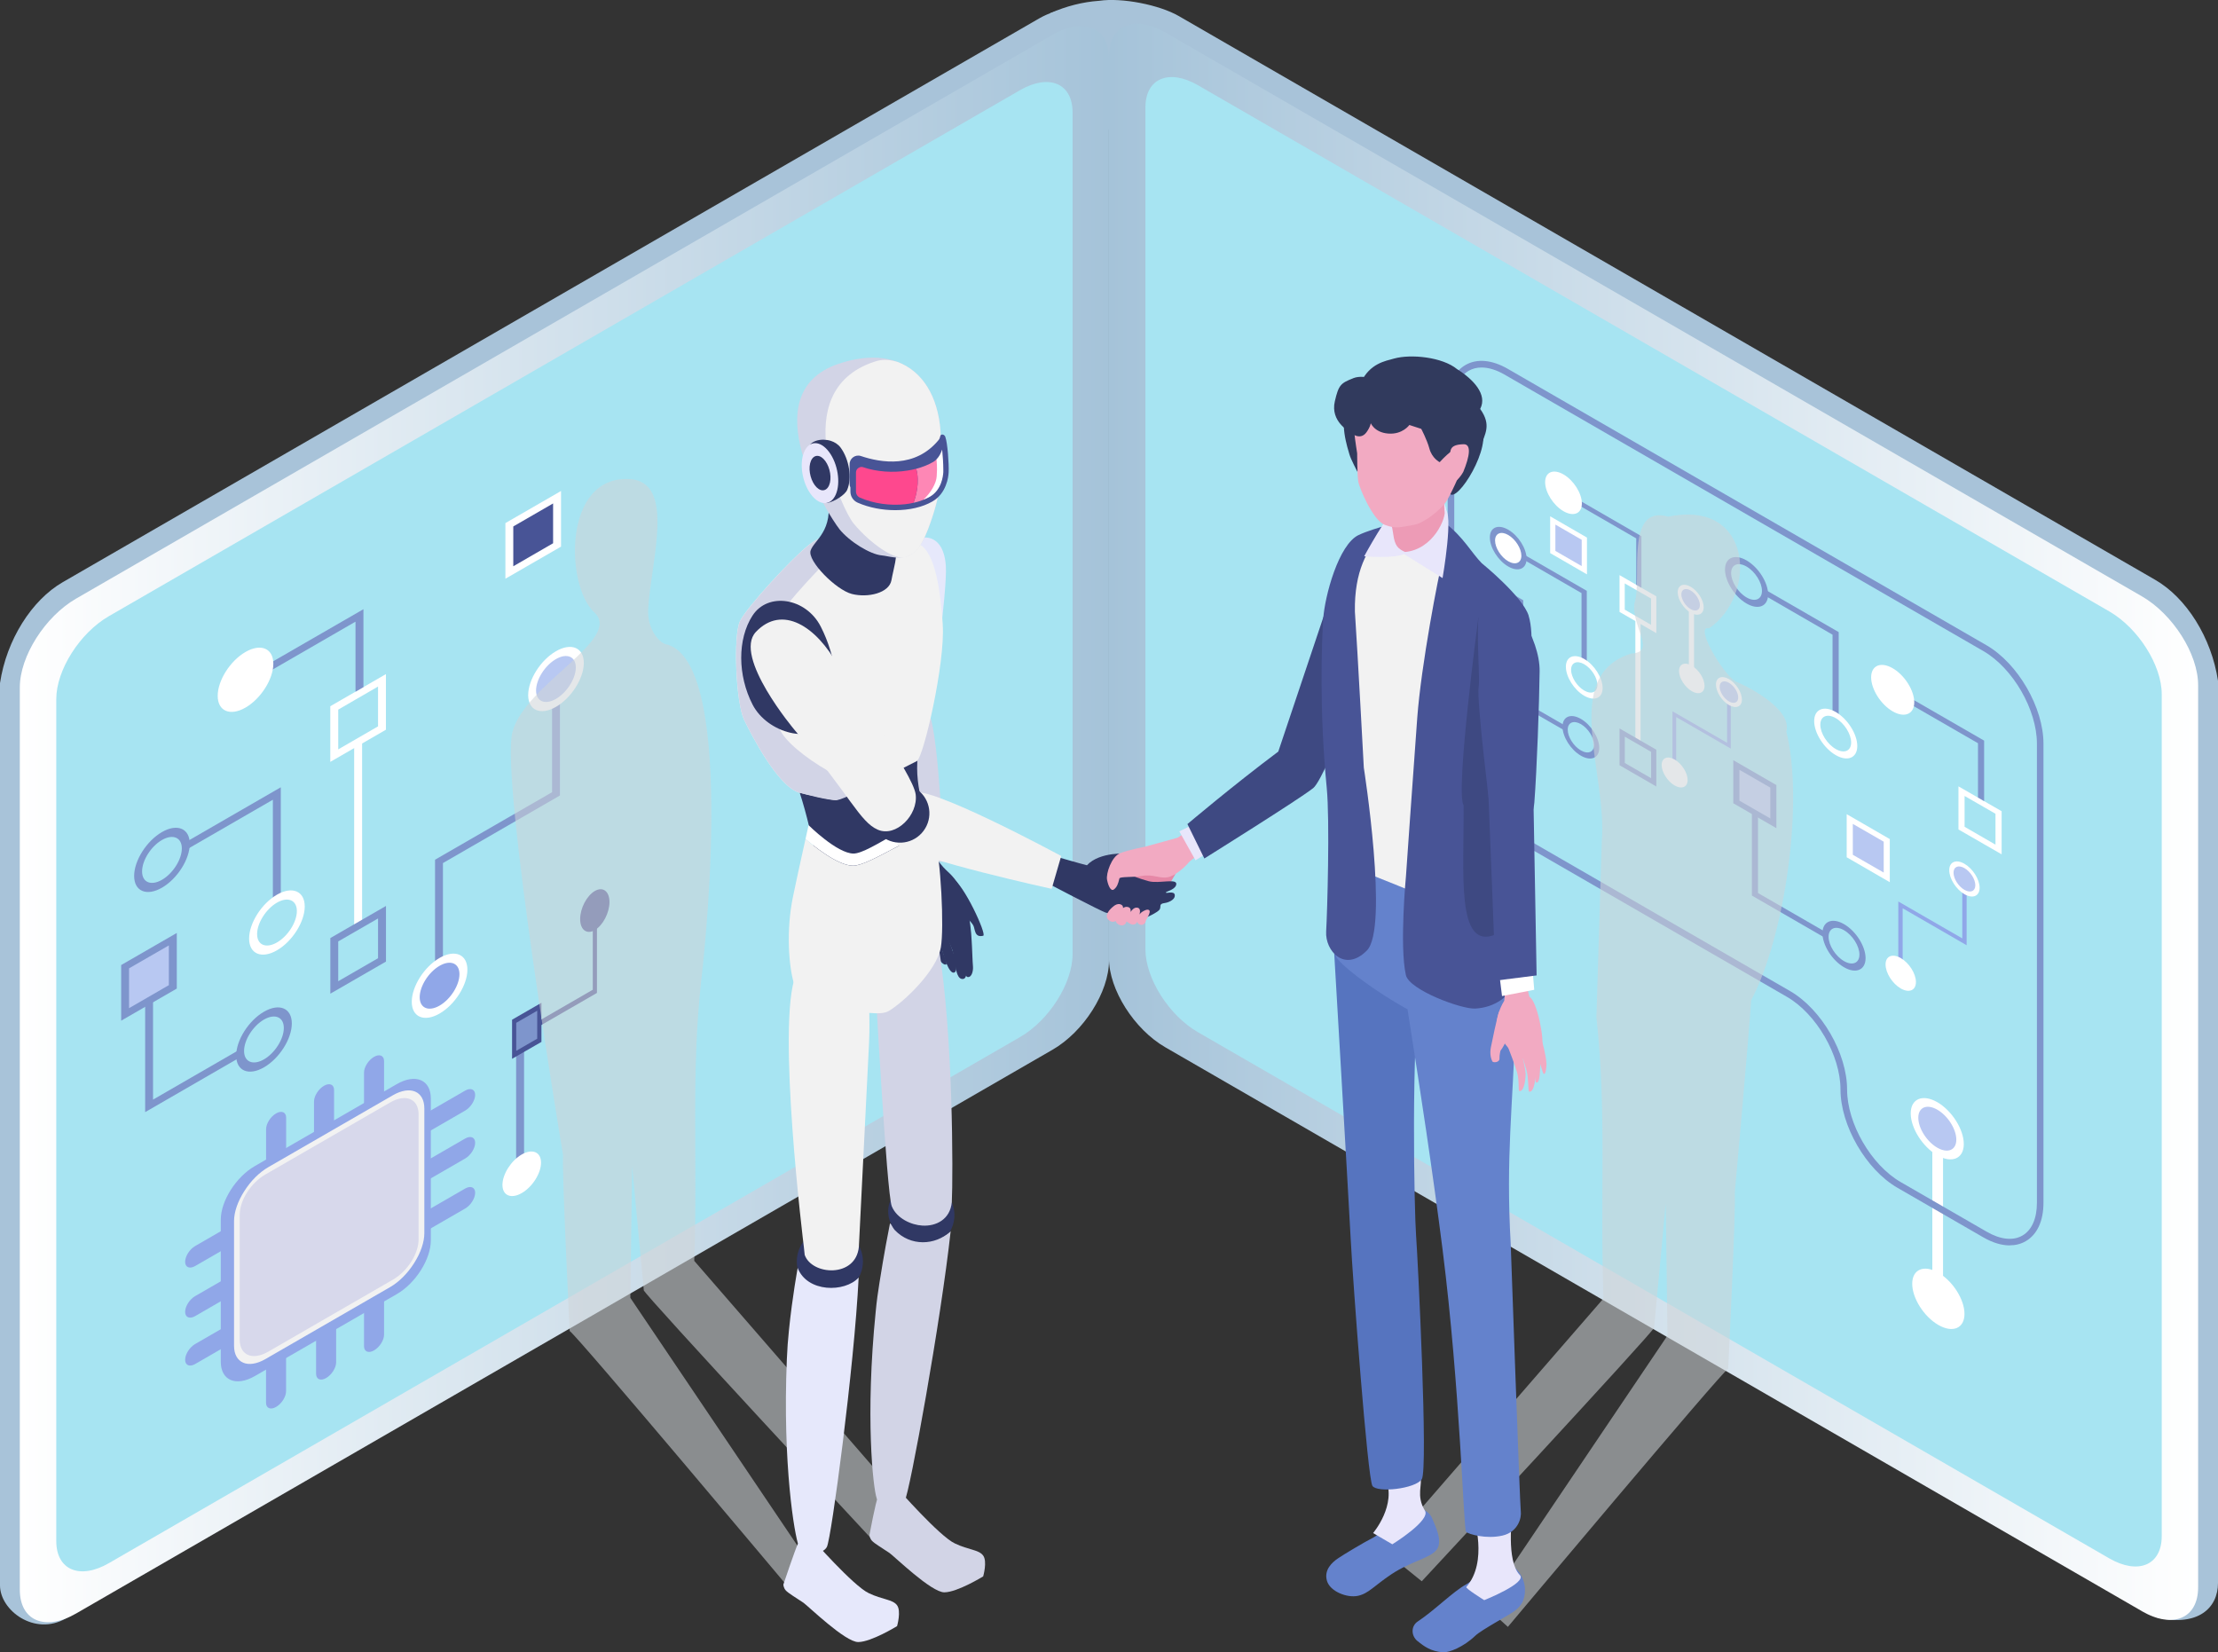 <?xml version="1.0" encoding="UTF-8"?>
<svg xmlns="http://www.w3.org/2000/svg" xmlns:xlink="http://www.w3.org/1999/xlink" viewBox="0 0 382.77 285.15">
  <rect x="0" y="0" width="382.77" height="285.15" fill="#333333" stroke="none"/>
  <defs>
    <style>
      .cls-1 {
        fill: #fe488e;
      }

      .cls-2 {
        fill: #485496;
      }

      .cls-3 {
        fill: url(#linear-gradient-2);
      }

      .cls-4 {
        fill: #d2d4e6;
      }

      .cls-5 {
        fill: #d7d8eb;
      }

      .cls-6 {
        fill: #fff;
      }

      .cls-7 {
        fill: #5674bf;
      }

      .cls-8 {
        fill: #6482cc;
      }

      .cls-9 {
        fill: #f2f2f2;
      }

      .cls-10 {
        fill: #303864;
      }

      .cls-11 {
        isolation: isolate;
      }

      .cls-12 {
        fill: #313a5d;
      }

      .cls-13 {
        fill: #7e95cc;
      }

      .cls-14 {
        fill: #ed9bb6;
      }

      .cls-15 {
        fill: #e8e6fb;
      }

      .cls-16 {
        fill: #d0d5d9;
        mix-blend-mode: multiply;
        opacity: .56;
      }

      .cls-17 {
        fill: #b8c8f2;
      }

      .cls-18 {
        fill: #a7e4f2;
      }

      .cls-19 {
        fill: #3e4982;
      }

      .cls-20 {
        fill: #e6e8fb;
      }

      .cls-21 {
        fill: #a8c3d9;
      }

      .cls-22 {
        fill: #e688a7;
      }

      .cls-23 {
        fill: url(#linear-gradient);
      }

      .cls-24 {
        fill: #f2aac2;
      }

      .cls-25 {
        fill: #fe87b5;
      }

      .cls-26 {
        fill: #90a7e8;
      }
    </style>
    <linearGradient id="linear-gradient" x1="191.38" y1="141.82" x2="379.34" y2="141.82" gradientUnits="userSpaceOnUse">
      <stop offset="0" stop-color="#a5c3d9"/>
      <stop offset="1" stop-color="#fff"/>
    </linearGradient>
    <linearGradient id="linear-gradient-2" x1="3.42" y1="142.22" x2="191.38" y2="142.22" gradientUnits="userSpaceOnUse">
      <stop offset="0" stop-color="#fff"/>
      <stop offset="1" stop-color="#a5c3d9"/>
    </linearGradient>
  </defs>
  <g class="cls-11">
    <g id="_レイヤー_2" data-name="レイヤー 2">
      <g id="Layer_1" data-name="Layer 1">
        <g>
          <g>
            <g>
              <g>
                <path class="cls-21" d="M371.93,100.06L203.41,2.76c-3.31-1.91-9.8-3.21-13.72-2.62-.01,0-.02,0-.03,0-2.84.2-5.65.92-8.44,2.14l10.2,20.33,2.27,139.93c0,5.37,4.35,12.23,9.72,15.33l168.96,101.32c6.97,1.52,10.4-1.69,10.4-6.03V117.49c-1.12-7.47-5.47-14.34-10.84-17.43Z"/>
                <path class="cls-23" d="M369.62,278.03l-168.52-97.3c-5.37-3.1-9.72-9.96-9.72-15.33V9.71c0-5.37,4.35-7.21,9.72-4.11l168.52,97.3c5.37,3.1,9.72,9.96,9.72,15.33v155.7c0,5.37-4.35,7.21-9.72,4.11Z"/>
                <path class="cls-18" d="M363.99,268.92l-157.25-90.79c-5.01-2.89-9.07-9.3-9.07-14.31V18.54c0-5.01,4.06-6.73,9.07-3.83l157.25,90.79c5.01,2.89,9.07,9.3,9.07,14.31v145.28c0,5.01-4.06,6.73-9.07,3.83Z"/>
              </g>
              <g>
                <g>
                  <g>
                    <polygon class="cls-17" points="267.97 95.26 273.41 98.4 273.41 92.96 267.97 89.81 267.97 95.26"/>
                    <path class="cls-6" d="M267.52,89.1l6.35,3.67v6.35l-6.35-3.67v-6.35ZM272.96,93.15l-4.54-2.62v4.54l4.54,2.62v-4.54Z"/>
                  </g>
                  <g>
                    <polygon class="cls-6" points="282.22 128.88 283.12 129.41 283.12 103.53 282.22 103.01 282.22 128.88"/>
                    <polygon class="cls-18" points="279.94 105.41 285.39 108.55 285.39 103.11 279.94 99.96 279.94 105.41"/>
                    <path class="cls-6" d="M279.49,99.25v6.35l6.35,3.66v-6.35l-2.57-1.48-.9-.52-2.88-1.66ZM280.39,100.68l1.97,1.13.9.52,1.67.96v4.54l-4.54-2.62v-4.54Z"/>
                    <polygon class="cls-18" points="279.94 131.86 285.39 135.01 285.39 129.56 279.94 126.42 279.94 131.86"/>
                    <path class="cls-13" d="M279.49,125.71l6.35,3.67v6.35l-6.35-3.67v-6.35ZM284.94,129.75l-4.54-2.62v4.54l4.54,2.62v-4.54Z"/>
                    <polygon class="cls-13" points="270.37 85.08 270.37 85.98 282.37 92.91 282.37 100.91 283.27 101.43 283.27 92.53 270.37 85.08"/>
                    <path class="cls-6" d="M269.81,82.33h0c-1.5-.87-2.72-.35-2.72,1.15h0c0,1.5,1.22,3.43,2.72,4.29h0c1.5.87,2.72.35,2.72-1.15h0c0-1.5-1.22-3.43-2.72-4.29Z"/>
                    <path class="cls-6" d="M272.99,86.88c0,1.75-1.42,2.35-3.17,1.34-1.75-1.01-3.17-3.26-3.17-5.01s1.42-2.35,3.17-1.34c1.75,1.01,3.17,3.26,3.17,5.01ZM272.08,86.36c0-1.25-1.02-2.86-2.27-3.58-1.25-.72-2.27-.29-2.27.96s1.02,2.86,2.27,3.58c1.25.72,2.27.29,2.27-.96Z"/>
                  </g>
                  <g>
                    <polygon class="cls-13" points="273.84 101.96 260.93 94.51 260.93 95.42 272.93 102.35 272.93 115.25 273.84 115.77 273.84 101.96"/>
                    <path class="cls-6" d="M260.27,91.87h0c-1.5-.87-2.72-.35-2.72,1.15h0c0,1.5,1.22,3.43,2.72,4.29h0c1.5.87,2.72.35,2.72-1.15h0c0-1.5-1.22-3.43-2.72-4.29Z"/>
                    <path class="cls-13" d="M263.45,96.42c0,1.75-1.42,2.35-3.17,1.34-1.75-1.01-3.17-3.26-3.17-5.01s1.42-2.35,3.17-1.34c1.75,1.01,3.17,3.26,3.17,5.01ZM262.55,95.9c0-1.25-1.02-2.86-2.27-3.58-1.25-.72-2.27-.29-2.27.96s1.02,2.86,2.27,3.58c1.25.72,2.27.29,2.27-.96Z"/>
                    <path class="cls-18" d="M273.4,114.18h0c-1.5-.87-2.72-.35-2.72,1.15h0c0,1.5,1.22,3.43,2.72,4.29h0c1.5.87,2.72.35,2.72-1.15h0c0-1.5-1.22-3.43-2.72-4.29Z"/>
                    <path class="cls-6" d="M276.57,118.73c0,1.75-1.42,2.35-3.17,1.34-1.75-1.01-3.17-3.26-3.17-5.01s1.42-2.35,3.17-1.34c1.75,1.01,3.17,3.26,3.17,5.01ZM275.67,118.21c0-1.25-1.02-2.86-2.27-3.58-1.25-.72-2.27-.29-2.27.96s1.02,2.86,2.27,3.58c1.25.72,2.27.29,2.27-.96Z"/>
                  </g>
                  <g>
                    <polygon class="cls-26" points="288.63 132.71 289.27 133.07 289.27 123.75 298.69 129.19 298.69 120.09 298.05 119.72 298.05 128.18 288.63 122.75 288.63 132.71"/>
                    <path class="cls-17" d="M300.29,120.55h0c0-1.06-.86-2.42-1.92-3.03h0c-1.06-.61-1.92-.25-1.92.81h0c0,1.06.86,2.42,1.92,3.03h0c1.06.61,1.92.25,1.92-.81Z"/>
                    <path class="cls-6" d="M296.13,118.14c0-1.23,1-1.66,2.24-.95,1.23.71,2.24,2.3,2.24,3.53s-1,1.66-2.24.95c-1.23-.71-2.24-2.3-2.24-3.53ZM296.77,118.51c0,.88.72,2.02,1.6,2.53.88.51,1.6.21,1.6-.68s-.72-2.02-1.6-2.53-1.6-.21-1.6.68Z"/>
                    <path class="cls-6" d="M290.92,134.42h0c0-1.06-.86-2.42-1.92-3.03h0c-1.06-.61-1.92-.25-1.92.81h0c0,1.06.86,2.42,1.92,3.03h0c1.06.61,1.92.25,1.92-.81Z"/>
                    <path class="cls-6" d="M286.76,132.02c0-1.23,1-1.66,2.24-.95,1.23.71,2.24,2.3,2.24,3.53s-1,1.66-2.24.95c-1.23-.71-2.24-2.3-2.24-3.53ZM287.4,132.38c0,.88.72,2.02,1.6,2.53.88.51,1.6.21,1.6-.68s-.72-2.02-1.6-2.53c-.88-.51-1.6-.21-1.6.68Z"/>
                  </g>
                  <g>
                    <polygon class="cls-13" points="259.26 119.86 272.17 127.31 272.17 126.41 260.16 119.48 260.16 106.57 259.26 106.05 259.26 119.86"/>
                    <path class="cls-18" d="M272.83,129.96h0c1.5.87,2.72.35,2.72-1.15h0c0-1.5-1.22-3.43-2.72-4.29h0c-1.5-.87-2.72-.35-2.72,1.15h0c0,1.5,1.22,3.43,2.72,4.29Z"/>
                    <path class="cls-13" d="M269.65,125.4c0-1.75,1.42-2.35,3.17-1.34,1.75,1.01,3.17,3.26,3.17,5.01s-1.42,2.35-3.17,1.34c-1.75-1.01-3.17-3.26-3.17-5.01ZM270.55,125.92c0,1.25,1.02,2.86,2.27,3.58s2.27.29,2.27-.96-1.02-2.86-2.27-3.58c-1.25-.72-2.27-.29-2.27.96Z"/>
                    <polygon class="cls-17" points="256.98 106.08 262.42 109.22 262.42 103.77 256.98 100.63 256.98 106.08"/>
                    <path class="cls-13" d="M256.53,99.92l6.35,3.67v6.35l-6.35-3.67v-6.35ZM261.97,103.97l-4.54-2.62v4.54l4.54,2.62v-4.54Z"/>
                  </g>
                  <g>
                    <polygon class="cls-6" points="291.45 118.4 292.35 118.92 292.35 103.95 291.45 103.43 291.45 118.4"/>
                    <path class="cls-6" d="M291.96,114.87h0c-1.22-.7-2.2-.29-2.2.93h0c0,1.22.99,2.77,2.2,3.48h0c1.22.7,2.2.29,2.2-.93h0c0-1.22-.99-2.77-2.2-3.48Z"/>
                    <g>
                      <path class="cls-17" d="M293.68,104.61h0c0-1.06-.86-2.42-1.92-3.03h0c-1.06-.61-1.92-.25-1.92.81h0c0,1.06.86,2.42,1.92,3.03h0c1.06.61,1.92.25,1.92-.81Z"/>
                      <path class="cls-6" d="M289.53,102.21c0-1.23,1-1.66,2.24-.95,1.23.71,2.24,2.3,2.24,3.53s-1,1.66-2.24.95c-1.23-.71-2.24-2.3-2.24-3.53ZM290.16,102.58c0,.88.72,2.02,1.6,2.53.88.51,1.6.21,1.6-.68s-.72-2.02-1.6-2.53c-.88-.51-1.6-.21-1.6.68Z"/>
                    </g>
                  </g>
                </g>
                <g>
                  <g>
                    <polygon class="cls-17" points="319.22 147.72 325.61 151.41 325.61 145.03 319.22 141.34 319.22 147.72"/>
                    <path class="cls-6" d="M318.69,140.5l7.44,4.3v7.44l-7.44-4.3v-7.44ZM325.08,145.25l-5.33-3.07v5.33l5.33,3.07v-5.32Z"/>
                  </g>
                  <g>
                    <polygon class="cls-18" points="338.51 142.91 344.89 146.59 344.89 140.21 338.51 136.52 338.51 142.91"/>
                    <path class="cls-6" d="M337.98,135.69v7.45l7.45,4.29v-7.44l-3.02-1.74-1.06-.61-3.37-1.94ZM339.04,137.36l2.31,1.33,1.06.61,1.96,1.13v5.33l-5.33-3.08v-5.32Z"/>
                    <polygon class="cls-13" points="327.28 119.08 327.28 120.14 341.35 128.26 341.35 137.63 342.41 138.24 342.41 127.81 327.28 119.08"/>
                    <path class="cls-6" d="M326.63,115.85h0c-1.76-1.02-3.19-.41-3.19,1.35h0c0,1.76,1.43,4.02,3.19,5.03h0c1.76,1.02,3.19.41,3.19-1.35h0c0-1.76-1.43-4.02-3.19-5.03Z"/>
                    <path class="cls-6" d="M330.35,121.19c0,2.05-1.67,2.76-3.72,1.57-2.05-1.18-3.72-3.82-3.72-5.87s1.67-2.76,3.72-1.57c2.05,1.18,3.72,3.82,3.72,5.87ZM329.29,120.58c0-1.47-1.19-3.35-2.66-4.2-1.47-.85-2.66-.34-2.66,1.13s1.19,3.35,2.66,4.2c1.47.85,2.66.34,2.66-1.13Z"/>
                  </g>
                  <g>
                    <polygon class="cls-13" points="317.31 109.08 304.42 101.64 304.42 102.69 316.25 109.53 316.25 124.66 317.31 125.27 317.31 109.08"/>
                    <path class="cls-13" d="M305.13,102.58c0,2.05-1.67,2.76-3.72,1.57-2.05-1.18-3.72-3.82-3.72-5.87s1.67-2.76,3.72-1.57c2.05,1.18,3.72,3.82,3.72,5.87ZM304.07,101.97c0-1.47-1.19-3.35-2.66-4.2-1.47-.85-2.66-.34-2.66,1.13s1.19,3.35,2.66,4.2c1.47.85,2.66.34,2.66-1.13Z"/>
                    <path class="cls-18" d="M316.8,123.4h0c-1.76-1.02-3.19-.41-3.19,1.35h0c0,1.76,1.43,4.02,3.19,5.04h0c1.76,1.02,3.19.41,3.19-1.35h0c0-1.76-1.43-4.02-3.19-5.04Z"/>
                    <path class="cls-6" d="M320.52,128.74c0,2.05-1.67,2.76-3.72,1.57-2.05-1.18-3.72-3.82-3.72-5.87s1.67-2.76,3.72-1.57c2.05,1.18,3.72,3.82,3.72,5.87ZM319.46,128.13c0-1.47-1.19-3.35-2.66-4.2-1.47-.85-2.66-.34-2.66,1.13s1.19,3.35,2.66,4.2c1.47.85,2.66.34,2.66-1.13Z"/>
                  </g>
                  <g>
                    <polygon class="cls-26" points="327.6 167.24 328.35 167.67 328.35 156.74 339.39 163.12 339.39 152.45 338.64 152.02 338.64 161.94 327.6 155.57 327.6 167.24"/>
                    <path class="cls-17" d="M341.26,152.99h0c0-1.24-1.01-2.83-2.25-3.55h0c-1.24-.72-2.25-.29-2.25.95h0c0,1.24,1.01,2.83,2.25,3.55h0c1.24.72,2.25.29,2.25-.95Z"/>
                    <path class="cls-6" d="M336.39,150.17c0-1.45,1.18-1.94,2.62-1.11,1.45.84,2.62,2.69,2.62,4.14s-1.18,1.94-2.62,1.11c-1.45-.84-2.62-2.69-2.62-4.14ZM337.13,150.6c0,1.04.84,2.36,1.88,2.96,1.04.6,1.88.24,1.88-.79s-.84-2.36-1.88-2.96c-1.04-.6-1.88-.24-1.88.79Z"/>
                    <path class="cls-6" d="M330.28,169.25h0c0-1.24-1.01-2.83-2.25-3.55h0c-1.24-.72-2.25-.29-2.25.95h0c0,1.24,1.01,2.83,2.25,3.55h0c1.24.72,2.25.29,2.25-.95Z"/>
                    <path class="cls-6" d="M325.4,166.44c0-1.45,1.18-1.94,2.62-1.11,1.45.84,2.62,2.69,2.62,4.14s-1.18,1.94-2.62,1.11c-1.45-.84-2.62-2.69-2.62-4.14ZM326.15,166.87c0,1.04.84,2.36,1.88,2.96,1.04.6,1.88.24,1.88-.79s-.84-2.36-1.88-2.96-1.88-.24-1.88.79Z"/>
                  </g>
                  <g>
                    <polygon class="cls-13" points="302.33 154.55 317.46 163.29 317.46 162.23 303.39 154.11 303.39 138.98 302.33 138.37 302.33 154.55"/>
                    <path class="cls-18" d="M318.23,166.39h0c1.76,1.02,3.19.41,3.19-1.35h0c0-1.76-1.43-4.02-3.19-5.04h0c-1.76-1.02-3.19-.41-3.19,1.35h0c0,1.76,1.43,4.02,3.19,5.03Z"/>
                    <path class="cls-13" d="M314.51,161.05c0-2.05,1.67-2.76,3.72-1.57,2.05,1.18,3.72,3.82,3.72,5.87s-1.67,2.76-3.72,1.57c-2.05-1.18-3.72-3.82-3.72-5.87ZM315.57,161.66c0,1.47,1.19,3.35,2.66,4.2,1.47.85,2.66.34,2.66-1.13s-1.19-3.35-2.66-4.2c-1.47-.85-2.66-.34-2.66,1.13Z"/>
                    <polygon class="cls-17" points="299.65 138.4 306.04 142.08 306.04 135.7 299.65 132.01 299.65 138.4"/>
                    <path class="cls-13" d="M299.12,131.18l7.44,4.3v7.44l-7.44-4.3v-7.44ZM305.51,135.92l-5.33-3.07v5.32l5.33,3.07v-5.33Z"/>
                  </g>
                  <g>
                    <polygon class="cls-6" points="333.47 226.84 335.32 227.91 335.32 197.27 333.47 196.21 333.47 226.84"/>
                    <path class="cls-6" d="M334.51,219.63h0c-2.49-1.44-4.51-.58-4.51,1.91h0c0,2.49,2.02,5.67,4.51,7.11h0c2.49,1.44,4.51.58,4.51-1.91h0c0-2.49-2.02-5.67-4.51-7.11Z"/>
                    <g>
                      <path class="cls-17" d="M338.25,197.06h0c0-2.17-1.76-4.95-3.93-6.2h0c-2.17-1.25-3.93-.51-3.93,1.66h0c0,2.17,1.76,4.95,3.93,6.2h0c2.17,1.25,3.93.51,3.93-1.66Z"/>
                      <path class="cls-6" d="M329.74,192.14c0-2.53,2.06-3.39,4.58-1.94,2.53,1.46,4.58,4.7,4.58,7.23s-2.06,3.39-4.58,1.94c-2.53-1.46-4.58-4.7-4.58-7.23ZM331.05,192.89c0,1.81,1.47,4.13,3.28,5.17,1.81,1.04,3.28.42,3.28-1.39s-1.47-4.13-3.28-5.17c-1.81-1.04-3.28-.42-3.28,1.39Z"/>
                    </g>
                  </g>
                </g>
                <path class="cls-13" d="M346.82,214.92c-1.41,0-2.96-.47-4.55-1.39l-14.83-8.56c-5.41-3.12-9.82-10.74-9.82-16.97,0-5.87-4.15-13.04-9.25-15.98l-48.72-28.13c-5.41-3.13-9.82-10.74-9.82-16.97v-57.3c0-3.14,1.09-5.49,3.07-6.63,1.98-1.15,4.58-.91,7.32.67l82.61,47.7c5.41,3.13,9.82,10.74,9.82,16.97v79.24c0,3.14-1.09,5.49-3.07,6.63-.83.48-1.76.71-2.77.71ZM255.67,63.42c-.81,0-1.55.19-2.2.56-1.61.93-2.5,2.93-2.5,5.65v57.3c0,5.87,4.15,13.04,9.25,15.98l48.72,28.13c5.41,3.13,9.82,10.74,9.82,16.97,0,5.87,4.15,13.04,9.25,15.98l14.83,8.56c2.37,1.37,4.56,1.61,6.18.67,1.61-.93,2.5-2.94,2.5-5.65v-79.24c0-5.87-4.15-13.04-9.25-15.98l-82.61-47.7c-1.42-.82-2.77-1.23-3.98-1.23Z"/>
              </g>
            </g>
            <g>
              <g>
                <path class="cls-21" d="M11.36,279.3l168-101c5.37-3.1,9.72-9.96,9.72-15.33l2.3-156.02c0-1.91-.84-3.33-2.17-4.23-2.4-1.63-6.4-1.55-9.86.45L10.84,100.46c-5.37,3.1-9.72,9.96-10.84,17.43v155.7c0,4.33,5.99,8.81,11.36,5.71Z"/>
                <path class="cls-3" d="M13.14,278.44l168.52-97.3c5.37-3.1,9.72-9.96,9.72-15.33V10.11c0-5.37-4.35-7.21-9.72-4.11L13.14,103.3c-5.37,3.1-9.72,9.96-9.72,15.33v155.7c0,5.37,4.35,7.21,9.72,4.11Z"/>
                <path class="cls-18" d="M18.78,269.76l157.25-90.79c5.01-2.89,9.07-9.3,9.07-14.31V19.39c0-5.01-4.06-6.72-9.07-3.83L18.78,106.34c-5.01,2.89-9.07,9.3-9.07,14.31v145.28c0,5.01,4.06,6.72,9.07,3.83Z"/>
              </g>
              <g>
                <polygon class="cls-2" points="87.9 98.79 96.13 94.04 96.13 85.81 87.9 90.56 87.9 98.79"/>
                <path class="cls-6" d="M87.22,90.27l9.6-5.54v9.6l-9.6,5.54v-9.6ZM95.45,86.88l-6.87,3.97v6.87l6.87-3.97v-6.87Z"/>
                <g>
                  <polygon class="cls-6" points="61.12 161.94 62.49 161.15 62.49 122.03 61.12 122.81 61.12 161.94"/>
                  <polygon class="cls-18" points="57.69 130.4 65.92 125.65 65.92 117.42 57.69 122.17 57.69 130.4"/>
                  <path class="cls-6" d="M57,121.88v9.6l9.6-5.55v-9.6l-3.89,2.25-1.37.79-4.35,2.51ZM58.37,122.46l2.98-1.73,1.37-.79,2.52-1.46v6.87l-6.87,3.97v-6.86Z"/>
                  <polygon class="cls-18" points="57.69 170.41 65.92 165.65 65.92 157.42 57.69 162.17 57.69 170.41"/>
                  <path class="cls-13" d="M57.01,161.88l9.6-5.54v9.6l-9.6,5.54v-9.6ZM65.24,158.5l-6.87,3.96v6.87l6.87-3.97v-6.87Z"/>
                  <polygon class="cls-13" points="43.21 116.39 43.21 117.76 61.35 107.28 61.35 119.37 62.72 118.58 62.72 105.13 43.21 116.39"/>
                  <path class="cls-6" d="M42.37,113.2h0c-2.27,1.31-4.12,4.22-4.12,6.49h0c0,2.27,1.84,3.05,4.12,1.74h0c2.27-1.31,4.12-4.22,4.12-6.49h0c0-2.27-1.84-3.05-4.12-1.74Z"/>
                  <path class="cls-6" d="M47.17,114.54c0,2.65-2.15,6.04-4.8,7.57-2.65,1.53-4.8.62-4.8-2.03s2.15-6.04,4.8-7.57c2.65-1.53,4.8-.62,4.8,2.03ZM45.8,115.33c0-1.89-1.54-2.54-3.43-1.45-1.89,1.09-3.43,3.52-3.43,5.42s1.54,2.54,3.43,1.45c1.89-1.09,3.43-3.52,3.43-5.42Z"/>
                </g>
                <g>
                  <polygon class="cls-13" points="48.46 135.86 28.94 147.13 28.94 148.49 47.09 138.01 47.09 157.52 48.46 156.73 48.46 135.86"/>
                  <path class="cls-18" d="M27.95,144.27h0c-2.27,1.31-4.12,4.22-4.12,6.49h0c0,2.27,1.84,3.05,4.12,1.74h0c2.27-1.31,4.12-4.22,4.12-6.49h0c0-2.27-1.84-3.05-4.12-1.74Z"/>
                  <path class="cls-13" d="M32.75,145.62c0,2.65-2.15,6.04-4.8,7.57-2.65,1.53-4.8.62-4.8-2.03s2.15-6.04,4.8-7.57c2.65-1.53,4.8-.62,4.8,2.03ZM31.38,146.41c0-1.89-1.54-2.54-3.43-1.45-1.89,1.09-3.43,3.52-3.43,5.42s1.54,2.54,3.43,1.45,3.43-3.52,3.43-5.42Z"/>
                  <path class="cls-18" d="M47.79,155.09h0c-2.27,1.31-4.12,4.22-4.12,6.49h0c0,2.27,1.84,3.05,4.12,1.74h0c2.27-1.31,4.12-4.22,4.12-6.49h0c0-2.27-1.84-3.05-4.12-1.74Z"/>
                  <path class="cls-6" d="M52.59,156.43c0,2.65-2.15,6.04-4.8,7.57-2.65,1.53-4.8.62-4.8-2.03s2.15-6.04,4.8-7.57c2.65-1.53,4.8-.62,4.8,2.03ZM51.23,157.22c0-1.89-1.54-2.54-3.43-1.45-1.89,1.09-3.43,3.52-3.43,5.42s1.54,2.54,3.43,1.45c1.89-1.09,3.43-3.52,3.43-5.42Z"/>
                </g>
                <g>
                  <polygon class="cls-13" points="75.08 169.72 76.44 168.93 76.44 148.94 96.63 137.28 96.63 117.77 95.27 118.56 95.27 136.71 75.08 148.36 75.08 169.72"/>
                  <path class="cls-17" d="M100.06,114.8h0c0-2.27-1.84-3.05-4.12-1.74h0c-2.27,1.31-4.12,4.22-4.12,6.49h0c0,2.27,1.84,3.05,4.12,1.74h0c2.27-1.31,4.12-4.22,4.12-6.49Z"/>
                  <path class="cls-6" d="M91.15,119.95c0-2.65,2.15-6.04,4.8-7.57,2.65-1.53,4.8-.62,4.8,2.03s-2.15,6.04-4.8,7.57c-2.65,1.53-4.8.62-4.8-2.03ZM92.51,119.16c0,1.89,1.54,2.54,3.43,1.45,1.89-1.09,3.43-3.52,3.43-5.42s-1.54-2.54-3.43-1.45c-1.89,1.09-3.43,3.52-3.43,5.42Z"/>
                  <path class="cls-26" d="M79.98,167.73h0c0-2.27-1.84-3.05-4.12-1.74h0c-2.27,1.31-4.12,4.22-4.12,6.49h0c0,2.27,1.84,3.05,4.12,1.74h0c2.27-1.31,4.12-4.22,4.12-6.49Z"/>
                  <path class="cls-6" d="M71.06,172.88c0-2.65,2.15-6.04,4.8-7.57,2.65-1.53,4.8-.62,4.8,2.03s-2.15,6.04-4.8,7.57c-2.65,1.53-4.8.62-4.8-2.03ZM72.43,172.09c0,1.89,1.54,2.54,3.43,1.45,1.89-1.09,3.43-3.52,3.43-5.42s-1.54-2.54-3.43-1.45c-1.89,1.09-3.43,3.52-3.43,5.42Z"/>
                </g>
                <g>
                  <polygon class="cls-13" points="25.05 191.92 44.56 180.65 44.56 179.28 26.41 189.76 26.41 170.25 25.05 171.04 25.05 191.92"/>
                  <path class="cls-18" d="M45.56,183.5h0c2.27-1.31,4.12-4.22,4.12-6.49h0c0-2.27-1.84-3.05-4.12-1.74h0c-2.27,1.31-4.12,4.22-4.12,6.49h0c0,2.27,1.84,3.05,4.12,1.74Z"/>
                  <path class="cls-13" d="M40.76,182.16c0-2.65,2.15-6.04,4.8-7.57s4.8-.62,4.8,2.03-2.15,6.04-4.8,7.57c-2.65,1.53-4.8.62-4.8-2.03ZM42.12,181.37c0,1.89,1.54,2.54,3.43,1.45,1.89-1.09,3.43-3.52,3.43-5.42s-1.54-2.54-3.43-1.45c-1.89,1.09-3.43,3.52-3.43,5.42Z"/>
                  <polygon class="cls-17" points="21.59 175.06 29.83 170.31 29.83 162.08 21.59 166.83 21.59 175.06"/>
                  <path class="cls-13" d="M20.91,166.54l9.6-5.54v9.6l-9.6,5.54v-9.6ZM29.14,163.15l-6.87,3.96v6.87l6.87-3.97v-6.87Z"/>
                </g>
                <g>
                  <polygon class="cls-13" points="89.07 201.18 90.44 200.39 90.44 177.75 89.07 178.54 89.07 201.18"/>
                  <path class="cls-6" d="M90.04,199.23h0c-1.84,1.06-3.33,3.41-3.33,5.25h0c0,1.84,1.49,2.47,3.33,1.41h0c1.84-1.06,3.33-3.41,3.33-5.25h0c0-1.84-1.49-2.47-3.33-1.41Z"/>
                  <polygon class="cls-2" points="103.02 171.35 103.02 157.62 102.3 158.03 102.3 170.8 92 176.75 92 177.71 103.02 171.35"/>
                  <path class="cls-2" d="M104.83,155.87h0c0-1.6-.97-2.34-2.17-1.64h0c-1.2.69-2.17,2.55-2.17,4.15h0c0,1.6.97,2.34,2.17,1.64h0c1.2-.69,2.17-2.55,2.17-4.15Z"/>
                  <path class="cls-2" d="M102.65,160.51c-1.4.81-2.53-.05-2.53-1.91s1.14-4.03,2.53-4.84c1.4-.81,2.53.05,2.53,1.91s-1.14,4.03-2.53,4.84ZM102.65,159.54c1-.58,1.81-2.13,1.81-3.46s-.81-1.95-1.81-1.37c-1,.58-1.81,2.13-1.81,3.46s.81,1.95,1.81,1.37Z"/>
                  <polygon class="cls-13" points="93.07 179.52 93.07 173.73 88.73 176.24 88.73 182.03 93.07 179.52"/>
                  <path class="cls-2" d="M88.37,182.72v-6.75l5.07-2.92v6.75l-5.07,2.92ZM89.09,176.51v4.83l3.62-2.09v-4.83l-3.62,2.09Z"/>
                </g>
              </g>
              <g>
                <g>
                  <g>
                    <path class="cls-26" d="M39.86,214.91l-6.18,3.57c-.95.55-1.73.22-1.73-.73h0c0-.95.77-2.17,1.73-2.72l6.18-3.57v3.45Z"/>
                    <path class="cls-26" d="M39.86,223.55l-6.18,3.57c-.95.55-1.73.22-1.73-.73h0c0-.95.77-2.17,1.73-2.72l6.18-3.57v3.45Z"/>
                    <path class="cls-26" d="M39.86,231.82l-6.18,3.57c-.95.55-1.73.22-1.73-.73h0c0-.95.77-2.17,1.73-2.72l6.18-3.57v3.45Z"/>
                  </g>
                  <g>
                    <path class="cls-26" d="M74.09,208.68l6.18-3.57c.95-.55,1.73-.22,1.73.73h0c0,.95-.77,2.17-1.73,2.72l-6.18,3.57v-3.45Z"/>
                    <path class="cls-26" d="M74.09,200.05l6.18-3.57c.95-.55,1.73-.22,1.73.73h0c0,.95-.77,2.17-1.73,2.72l-6.18,3.57v-3.45Z"/>
                    <path class="cls-26" d="M74.09,191.78l6.18-3.57c.95-.55,1.73-.22,1.73.73h0c0,.95-.77,2.17-1.73,2.72l-6.18,3.57v-3.45Z"/>
                  </g>
                  <g>
                    <path class="cls-26" d="M49.37,233.9v6.18c0,.95-.77,2.17-1.73,2.72h0c-.95.55-1.73.22-1.73-.73v-6.18l3.45-1.99Z"/>
                    <path class="cls-26" d="M58.01,228.91v6.18c0,.95-.77,2.17-1.73,2.72h0c-.95.55-1.73.22-1.73-.73v-6.18l3.45-1.99Z"/>
                    <path class="cls-26" d="M66.28,224.14v6.18c0,.95-.77,2.17-1.73,2.72h0c-.95.55-1.73.22-1.73-.73v-6.18l3.45-1.99Z"/>
                  </g>
                  <g>
                    <path class="cls-26" d="M62.82,191.28v-6.18c0-.95.77-2.17,1.73-2.72h0c.95-.55,1.73-.22,1.73.73v6.18l-3.45,1.99Z"/>
                    <path class="cls-26" d="M54.19,196.27v-6.18c0-.95.77-2.17,1.73-2.72h0c.95-.55,1.73-.22,1.73.73v6.18l-3.45,1.99Z"/>
                    <path class="cls-26" d="M45.92,201.04v-6.18c0-.95.77-2.17,1.73-2.72h0c.95-.55,1.73-.22,1.73.73v6.18l-3.45,1.99Z"/>
                  </g>
                </g>
                <path class="cls-26" d="M68.47,223.33l-24.49,14.14c-3.25,1.87-5.88.76-5.88-2.48v-24.49c0-3.25,2.63-7.4,5.88-9.27l24.49-14.14c3.25-1.87,5.88-.76,5.88,2.48v24.49c0,3.25-2.63,7.4-5.88,9.27Z"/>
                <path class="cls-5" d="M67.57,221.48l-21.52,12.42c-2.85,1.65-5.17.67-5.17-2.18v-21.52c0-2.85,2.31-6.5,5.17-8.15l21.52-12.42c2.85-1.65,5.17-.67,5.17,2.18v21.52c0,2.85-2.31,6.5-5.17,8.15Z"/>
                <path class="cls-9" d="M41.98,235.16c-.98-.41-1.59-1.42-1.59-2.91v-21.52c0-1.54.62-3.37,1.76-5.16,1.13-1.79,2.61-3.26,4.15-4.15l21.52-12.42c2.99-1.72,5.41-.7,5.41,2.29v21.52c0,1.54-.62,3.37-1.76,5.16-1.13,1.79-2.61,3.26-4.15,4.15l-21.52,12.42c-1.49.86-2.85,1.04-3.83.62ZM70.8,189.69c-.89-.38-2.12-.22-3.48.57l-21.52,12.42c-1.22.7-2.34,1.8-3.16,3.09-.82,1.29-1.27,2.67-1.27,3.89v21.52c0,2.71,2.21,3.64,4.92,2.08l21.52-12.43c1.22-.71,2.34-1.8,3.16-3.09.82-1.29,1.27-2.67,1.27-3.89v-21.52c0-1.36-.55-2.27-1.44-2.64Z"/>
              </g>
            </g>
          </g>
          <g>
            <path class="cls-22" d="M192.83,154.18c-.34-.08-.28-2.69.15-3.11.44-.43,1.11-.72,1.68-.86.97-.25,2.2-.44,2.3-.45,1.17-.1,2.17.6,2.97-1.99.14-.46,3.32,2.14,3.3,2.28-.05.36-2.74,4.83-3.01,4.92-1.44.52-7.13-.72-7.39-.78Z"/>
            <path class="cls-10" d="M179.87,151.94s10.33,5.43,11.01,5.57c2.29.49,5.1,1.2,6.48.99.27-.04,2.46-1.04,2.77-1.56.31-.51-.25-.96.9-1.11.43-.05,1.76-.47,1.71-1.34-.05-.87-1.62-.2-1.54-.49.04-.15,1.47-.44,1.75-1.21.51-1.39-2.9-.22-4.72-.72-1.25-.34-5.01-1.48-4.55-2.52.46-1.04.97-2.25.97-2.25,0,0-4.87-.38-7.07,2.02-.8-.18-5.7-1.6-5.7-1.6l-2.01,4.22Z"/>
            <path class="cls-24" d="M192.19,156.37c.33-.24.69-.44,1.14-.32.38.11.5.35.48.65.22-.15.46-.24.76-.19.5.07.61.43.54.86.05-.08.11-.15.16-.21.23-.28.49-.54.9-.53.62.01.63.59.49,1.18.05-.07.1-.14.15-.2.19-.24.87-.63,1.22-.63.93.02-.13,1.53-.31,1.93,0,.41-.51.84-1,.65-.3-.12-.44-.32-.47-.55-.08.42-.54.68-1.08.47-.42-.17-.74-.52-.79-.43-.08.54-.69.84-1.32.5-.31-.16-.46-.38-.52-.62-.28.2-.71.21-1.1-.07-1.07-.77.07-1.98.79-2.51Z"/>
            <path class="cls-24" d="M192.23,153.49c.52-.39.73-.94.95-1.89.08-.36,2.45-.17,3.81-.43,1.99-.37,3.05.48,4.55.22,1.03-.18,2.71-1.46,3.63-2.59.42-.5,3.93-2.86,3.93-2.86l-2.81-3.34-3.08,1.97-5.61,1.55s-2.84.54-4.31,1.12c-1.47.58-2.45,3.53-2.24,4.59.21,1.06.66,2.05,1.18,1.66Z"/>
          </g>
          <path class="cls-16" d="M111.08,222.64c.08.72,40.09,43.75,40.09,43.75l6.47-5.22-37.83-43.58c.62-17.9-.6-32.2,1.22-48.53,0,0,6.53-53.91-5.76-57.8-1.38-.07-3.62-2.63-3.41-6.19.49-8.28,4.83-21.96-3.23-22.4-11.53-.62-11.06,18.44-6.06,23.02,5,4.58-12.03,12.43-14.14,20.65-2.11,8.22,8.74,73,8.74,73-.22,2.54,1.14,30.35,1.14,30.35,1.27.77,38.02,44.56,38.02,44.56l3.94-3.58-31.49-46.7.31-22.76s1.97,21.09,2.01,21.42Z"/>
          <g>
            <g>
              <path class="cls-20" d="M152.93,125.42c.28.84.61,1.56.99,2.13,0-.13,0-1.43,1.06-2.72.43-.52,1.03-1.04,1.88-1.48.93-.49,2.18-.87,3.81-1.06,0,0,2.86-20.42,2.56-24.62-.23-3.38-1.66-4.78-3.38-4.91-1.98-.15-4.35,1.37-5.8,3.48-2.45,3.57-3.74,21.41-1.11,29.17Z"/>
              <g>
                <g>
                  <path class="cls-10" d="M164.27,151.49c2.03.97,6.07,9.82,5.41,9.99-1.58.4-1.38-1.23-1.73-1.81-.92-1.54-2.91-2.09-4.42-2.99-1.97-1.16-1.44-6.24.74-5.19Z"/>
                  <path class="cls-10" d="M164.65,160.22c.57.86,1.5,3.61,1.52,4.1.05,1.12.1,4.19.82,4.29.72.1.99-1.1.92-1.83-.09-1.03-.11-2.45-.17-3.43-.06-.94-.13-3.38-.53-5.07-.19-.79-.11-1.51-.54-2.09-.72-.97-2.55-.76-2.93.61.17.11.39,2.65.9,3.41Z"/>
                  <path class="cls-10" d="M157.81,145.36s3.06-.55,3.78-.28c.15.06-.06,2.94.21,3.32,1.55,2.17,1.99,1.89,3.4,3.89,1.41,2,2.39,5.07,1.44,5.52-.69.32-.39,2.13-1.13,2.35-2.28.68-5.73.24-6.47-.73-.74-.97-1.23-14.08-1.23-14.08Z"/>
                  <path class="cls-10" d="M164.36,157.69c.82,1.96,1.9,4.98,2.05,6.17s.91,4.85-.14,5.07c-1.05.22-1.28-1.6-1.4-2.25-.17-.89-.48-2.63-.48-2.63,0,0-.91-2.11-1.16-2.73-.62-1.52-2.6-3.13-1.44-4.55,1.35-.62,2.25.09,2.56.91Z"/>
                  <path class="cls-10" d="M161.45,157.68c1.14.93,3.14,6.94,3.14,6.94,0,0,.96,3.03.04,3.23-.93.2-1.86-3.25-1.86-3.25,0,0-.61-1.95-1.03-2.79-.45-.88-1.07-1.71-1.12-2.72-.05-1.15.3-1.61.84-1.41Z"/>
                  <path class="cls-10" d="M160.83,163.06c-.35-1.08-2.12-3.31-1.86-4.44.11-.47.72-1.67,1.16-1.93.17-.1,1.77,3.26,1.9,3.9.22,1.06.52,2.15.59,3.24.05.83,1.29,2.8.44,2.62-.86-.18-1.9-2.42-2.22-3.39Z"/>
                </g>
                <path class="cls-4" d="M160.39,123.34c1.67,3.75,2.47,25.36,2.47,25.36l-5.05.08c-.39.04-5.44-22.95-3.67-24.79s3.09-3.97,6.25-.65Z"/>
              </g>
            </g>
            <g>
              <g>
                <path class="cls-4" d="M151.53,258.29c-.38.67-1.48,6.57-1.48,6.57,0,0,0,.53.39.99.42.5,1.82,1.3,3.05,2.14.83.57,7.23,6.82,9.48,6.8,2.25-.01,6.7-2.75,6.7-2.75,0,0,.76-2.61-.02-3.62-.78-1.01-2.48-.93-4.85-2.06-2.65-1.21-9.97-9.56-9.97-9.56l-3.29,1.5Z"/>
                <path class="cls-4" d="M151.28,258.53c.35,1.04,1.72,1.51,2.93,1.42.83-.06,1.58-.37,1.92-.94.86-1.42,6.27-31.23,7.93-46.55-.04.04-.09.07-.13.11-2.55,2.33-7.59,1.39-10.33-1.47,0,0-.01.09-.06.27-.21,1.03-.98,4.98-1.76,9.95-.26,1.58-.49,3.25-.65,4.96-1.84,18.21-.45,30.5.15,32.24Z"/>
                <path class="cls-10" d="M153.29,209.41c.13,1.76,1.13,2.87,1.13,2.87,2.74,2.86,6.96,2.63,9.51.3.49-.86.79-1.86.78-2.93-.02-3.15-2.59-5.7-5.75-5.68-3.15.02-5.9,2.29-5.67,5.44Z"/>
                <path class="cls-4" d="M161.97,163.25c2.54,15.27,2.51,39.73,2.29,44.2-.28,3-2.74,4.2-5.09,4.05-1.89-.11-4.38-1.19-5.27-3.33-.89-2.13-2.88-39.04-2.88-39.04l10.94-5.88Z"/>
              </g>
              <g>
                <path class="cls-20" d="M137.71,266.4c-.38.67-2.52,7.04-2.52,7.04,0,0,0,.53.39.99.42.5,1.82,1.3,3.05,2.14.83.57,7.23,6.82,9.48,6.8,2.25-.01,6.7-2.75,6.7-2.75,0,0,.76-2.61-.02-3.62-.78-1.01-2.48-.93-4.85-2.06-2.65-1.21-9.97-9.56-9.97-9.56l-2.25,1.02Z"/>
                <path class="cls-10" d="M148.92,217.65c.02,3.15-2.52,5.72-5.67,5.74-3.15.02-5.72-2.52-5.74-5.67-.02-3.15,2.52-5.72,5.67-5.74,3.15-.02,5.72,2.52,5.74,5.67Z"/>
                <path class="cls-9" d="M149.91,168.23c-.14.78.29,7.36.07,11.64-.21,4.29-1.57,31.32-1.76,35.29-.52,5.42-8.12,4.93-9.35,1.4l-.15-1.41s-4.78-38.6-1.38-46.9c3.4-8.3,12.56-.03,12.56-.03Z"/>
                <path class="cls-20" d="M148.18,220.49c-.76,15.39-4.71,45.01-5.48,46.46-.31.6-1.05.95-1.86,1.05-1.21.16-2.6-.23-3.01-1.25-.69-1.7-2.8-13.89-2.04-32.18.07-1.71.19-3.4.36-4.99.59-5.84,1.51-10.77,1.51-10.77,1.64,4.26,8.14,4.27,10.52,1.66Z"/>
              </g>
            </g>
            <g>
              <g>
                <path class="cls-10" d="M159.99,142c.2.72.43,1.47.69,2.29,0,0-18.92,11.26-19.16,8.88-.35-3.22-1-6.87-1.85-10.39-.49-2.08-1.05-4.1-1.65-5.96-.07-.24-.15-.48-.23-.72-.77-2.27-1.6-4.26-2.45-5.75.89-1.11,1.76-2.12,2.59-3.05,1.85-2.07,3.56-3.72,5.17-4.99,7.17-5.69,17.01.79,17.02.8-2.53,7.96-2.35,10.99-.12,18.89Z"/>
                <path class="cls-9" d="M162.69,107.82c.45,6.6-3.29,22.73-4.44,23.51-.02.01-4.44,2.26-8.35,4.17-2.42,1.18-4.65,2.24-5.52,2.56-.43.16-5.91-1.12-6.37-1.25-.08-.02-.17-.05-.25-.07-3.65-1.29-8.05-9.84-9.35-12.53-1.42-2.98-1.91-14.56-.7-17.04,1.22-2.46,9.04-10.95,11.98-13.21,2.93-2.27,7.3-3.01,8.07-3.24,0,0,7.95,1.68,10.84,3.16,2.89,1.49,3.73,8.44,4.1,13.93Z"/>
                <path class="cls-4" d="M128.41,124.21c1.31,2.69,5.71,11.24,9.36,12.53.08.03.17.05.25.08.47.12,5.02,1.37,6.38,1.25,1.36-.12,5.52-2.56,5.52-2.56-3.85.52-17.35-8.16-15.38-11.29,1.75-2.8-1.91-14.57-.7-17.04,1.22-2.46,9.04-10.95,11.98-13.21,1.57-1.22,3.56-2,5.18-2.5-1.83-.45-3.23-.75-3.23-.75-.76.23-5.13.97-8.07,3.25-2.94,2.25-10.75,10.75-11.98,13.21-1.21,2.47-.73,14.06.7,17.04Z"/>
              </g>
              <g>
                <path class="cls-6" d="M161.19,143.79c-2.59-.59-11.03,5.6-13.97,5.6-2.72,0-7.11-3.66-8.21-4.61.31-1.44.53-2.38.53-2.38,0,0,4.9,4.88,7.75,4.9,2.85,0,11.3-6.92,13.09-5.34.29.26.57.91.8,1.83Z"/>
                <path class="cls-9" d="M162.37,163.47c-.69,4.06-6.44,9.51-9.03,11.02-2.59,1.52-13.99-1.96-15.64-3.38-.91-.76-1.92-6.04-1.46-12,.11-1.45.31-2.94.62-4.42.43-2.08.96-4.52,1.43-6.65.26-1.22.51-2.34.72-3.25,1.09.95,5.49,4.61,8.21,4.61,2.94,0,11.38-6.2,13.97-5.6,1.23,4.67,1.75,16.3,1.18,19.68Z"/>
              </g>
              <path class="cls-10" d="M129.87,106.22c-2.64,4.09-2.57,10.36,0,15.36,2.56,5,10.39,6.99,13.03,2.91,2.64-4.09,1.3-11.37-1.26-16.36-2.56-5-9.13-5.99-11.77-1.9Z"/>
              <g>
                <path class="cls-10" d="M154.51,94.26c.42,1.91-.27,3.64-.67,5.87-.4,2.23-4.09,3.07-6.83,2.37-2.74-.7-7.7-5.71-7.12-7.49.58-1.79,4.06-3.38,2.91-9.44-.82-4.3.09-5.35.09-5.35,0,0,6.36,2.86,10.72,8.11,1.1,1.33.34,3.36.9,5.94Z"/>
                <path class="cls-4" d="M144.84,91.29c1.78,2.22,5.36,4.37,7.29,4.55,1.26.12,2.96.78,4.62.07.89-.38,1.76-1.15,2.53-2.62,1.09-2.08,2.3-6.05,2.58-7.59.47-2.54.55-9.96.44-11.39-.46-5.93-3.09-10.21-7.4-11.85h0c-2.75-1.05-6.2-1.02-10.21.33-15.19,5.13-1.61,26.29.16,28.5Z"/>
                <path class="cls-9" d="M147.27,90.29c3.01,3.64,7.27,6.46,8.97,5.86s2.27-1.4,3.04-2.86c1.09-2.08,2.3-6.05,2.58-7.59.47-2.54.55-9.96.44-11.39-.46-5.93-3.09-10.21-7.4-11.85h0c-1.74-.5-2.79-.46-4.12,0-15.19,5.13-5.3,25.66-3.5,27.84Z"/>
                <g>
                  <path class="cls-10" d="M140.74,77.19c-.05.12-.1.24-.14.37-.67,2.02-.12,5.04,1.29,6.95.42.57.36,1.23.37,1.69,0,.34.06.57.39.59.09,0,.2,0,.32-.04.97-.21,2.83-1.29,3.23-2.21.87-2.01.36-5.29-1.15-7.32-.42-.56-1.02-.93-1.67-1.14-.4-.13-.83-.19-1.24-.2-.94-.02-1.82.27-2.28.79-.19.22,1.03.18.89.51Z"/>
                  <path class="cls-15" d="M138.78,77.97c-.87,2.01-.35,5.29,1.15,7.32,1.51,2.03,3.43,2.05,4.31.04.87-2.01.35-5.29-1.15-7.32-1.51-2.03-3.43-2.05-4.31-.04Z"/>
                  <path class="cls-10" d="M139.95,79.53c-.5,1.15-.2,3.03.66,4.2.86,1.17,1.97,1.18,2.47.02.5-1.15.2-3.03-.66-4.2s-1.97-1.18-2.47-.02Z"/>
                </g>
                <g>
                  <path class="cls-2" d="M163.15,75.41c-.16-.4-.42-.43-.58-.42-.41.04-.24.51-.57.92-4.06,4.95-9.97,3.95-13.42,2.79-.97-.33-1.97.4-1.96,1.42v3.39c0,.22.06.43.14.62v.7c0,.84.49,1.58,1.26,1.92,1.99.87,4.27,1.29,6.48,1.29,2.39,0,4.68-.5,6.41-1.5,1.22-.71,1.9-1.75,2.29-2.73.4-.97.49-1.87.51-2.28.08-1.44-.2-5.2-.57-6.12Z"/>
                  <path class="cls-25" d="M159.94,85.99c-.69.34-1.46.6-2.29.78.45-1.17,1.09-3.56.48-5.85,0,0,0-.03,0-.04,0,0,.02,0,.03,0,1.05-.27,2.02-.66,2.87-1.15.23-.13.42-.29.6-.47.81,1.19.32,5.72-1.68,6.74Z"/>
                  <path class="cls-1" d="M157.64,86.77c-.48.11-.97.2-1.48.25-2.55.27-5.37-.1-7.75-1.14-.42-.18-.69-.59-.69-1.06v-3.27c0-.31.13-.6.4-.78.17-.12.36-.19.56-.19.1,0,.21.02.31.06,2.35.79,5.09.97,7.59.57.53-.08,1.05-.19,1.55-.32,0,0,0,.03,0,.04.61,2.29-.03,4.68-.48,5.85Z"/>
                  <path class="cls-6" d="M162.79,80.93c0,.2,0,.39,0,.55-.04.71-.31,3.09-2.33,4.25-.16.09-.91.41-1.09.49,1.25-1.16,2.22-2.82,2.28-4.02.03-.62.12-1.36-.03-2.94.47-.47.77-1.08.97-1.68.11,1.08.2,2.41.2,3.36Z"/>
                </g>
              </g>
            </g>
            <g>
              <path class="cls-9" d="M154.77,145.73c3.88,2.66,26.72,7.66,26.72,7.66l1.65-5.67s-23.93-12.96-25.81-10.8c0,0,2.18,4.79-2.56,8.81Z"/>
              <path class="cls-10" d="M151.9,144.09c2.07,1.89,5.27,1.75,7.16-.32,1.89-2.07,1.75-5.27-.32-7.16-2.07-1.89-5.27-1.75-7.17.32-1.89,2.07-1.75,5.27.32,7.17Z"/>
              <path class="cls-9" d="M130.45,109.05c4.52-4.77,10.46-.97,14.16,5.82,2.1,3.86,12.95,18.64,13.41,22.21s-3.4,7.47-6.54,6.1c-3.14-1.37-4.75-5.91-14.34-17.19,0,0-10.71-12.7-6.69-16.94Z"/>
            </g>
          </g>
          <path class="cls-16" d="M308.27,126.27c1.18-4.15-7.75-8.31-8.75-8.66-2.34-1.44-7.18-9.81-4.58-9.18,8.35-5.68,7.64-22.28-7.03-19.27-7.57-2.16-4.47,10.76-5.82,14.84-.69,4.06,3.97,8.56-.61,8.79-12.29,3.89-4.06,20.62-5.05,32.42l-.93,30.34c1.81,16.34.59,30.63,1.22,48.53l-37.83,43.58,6.47,5.22s40-43.04,40.09-43.75c.04-.33,2.01-21.42,2.01-21.42l.31,22.76-31.49,46.7,3.94,3.58s36.75-43.79,38.02-44.56c0,0,1.36-27.82,1.14-30.35,0,0,2.51-27.91,2.82-33.21,5.82-10.98,9.16-34.15,6.08-46.35Z"/>
          <g>
            <g>
              <polygon class="cls-15" points="205.95 142.28 208.71 146.98 206.31 148.46 203.52 143.47 205.95 142.28"/>
              <path class="cls-19" d="M204.92,142.21l2.92,5.94s16.34-10.2,18.79-12.15c2.46-1.95,12.96-30.56,12.96-30.56,1.05-5.92-7.57-9.79-7.57-9.79l-11.42,34.05c-7.89,5.91-15.68,12.51-15.68,12.51Z"/>
            </g>
            <g>
              <g>
                <path class="cls-8" d="M236.68,265.51c1.03-.51,2.48-1.71,3.11-3.13.32-.72-.17-2.64,3.22-2.44,3.39.2,3.99,1.64,4.24,2.32.25.68,1.82,3.6.72,5.12-1.1,1.53-4.43,2.01-7.88,4.31-2.95,1.97-3.89,3.3-5.74,3.7-1.84.41-4.84-.74-5.36-2.61-.52-1.87.87-3.14,1.91-3.85,1.03-.71,4.75-2.91,5.78-3.42Z"/>
                <path class="cls-15" d="M239.08,255.11l6.04-.49c.43,1.58-.8,3.47.79,6.08,1.03,1.69-5.63,5.8-5.63,5.8l-3.32-1.94s4.16-4.88,2.13-9.45Z"/>
                <path class="cls-7" d="M233.09,213.72c-.39-7.56-3.02-52.29-3.02-52.29l15.13,6.76c-1.75,12.22-1.12,41.08-.82,45.04.3,3.96,2.11,40.4.98,42.05-1.13,1.65-7.67,2.37-8.51,1.15-.84-1.22-3.37-35.15-3.76-42.7Z"/>
              </g>
              <g>
                <path class="cls-8" d="M244.63,283.21c-1.15-.94-1.14-2.62.05-3.4,2.96-1.96,6.05-5.14,8.37-6.41,1.39-.76,4.94-4.46,6.82-3.8s3.25,2.65,3.3,4.64c.05,2-.79,2.99-1.73,3.72-.93.73-5.77,3.29-6.84,4.32-2,1.92-4.52,2.93-5.54,2.86-2.1-.14-3.28-1-4.43-1.94Z"/>
                <path class="cls-15" d="M254.31,261.87l6.66-.39s-1.07,7.89,1.31,10.32c1.33,1.36-6.14,4.34-6.14,4.34,0,0-3.28-2.04-3.09-2.27,3.81-4.4,1.26-12,1.26-12Z"/>
                <path class="cls-8" d="M260.56,158.42c.42.92,1.29,6.19.95,18.23-.41,14.46-1.66,22.85-.8,38,0,0,1.59,45.14,1.74,46.17.15,1.03-.4,3.54-3.18,4.18-2.77.64-5.85-.24-6.27-.65-.43-.43-.99-24.52-4.06-48.8-3.44-27.24-8.75-56.72-8.36-57.68,3.16-7.77,15.6-8.89,19.97.55Z"/>
              </g>
              <path class="cls-8" d="M230.69,152.02c-.93,2.9-.15,12.74-.15,12.74-.63,1.5,16.16,13.2,20.24,12.1,2.58-.7,10.24-4.13,10.45-4.79.67-2.1-1.52-15.63-2.01-17.59-1-3.95-12.92-6.94-17.64-7.59-2.23-.31-9.96,2.23-10.89,5.13Z"/>
            </g>
            <g>
              <path class="cls-9" d="M245.65,89.58c3.46,2.07,8.42,8.7,8.42,8.7l-6.58,57.06-15.28-6.14-2.85-46.17s4.68-8.89,8.05-10.4c3.37-1.5,4.79-5.12,8.25-3.05Z"/>
              <path class="cls-2" d="M243.06,89.68s-5.87,1.37-8.58,2.64c-3.48,1.62-5.86,10.58-6.12,14.43-.26,3.85-.72,15.79.6,29.2.55,5.61.1,21.42-.1,24.79-.2,3.37,3.21,7.14,7.03,3.29,3.82-3.85-.53-31.55-.53-31.55,0,0-1.08-20.21-1.54-26.94-.24-13.94,9.25-15.87,9.25-15.87Z"/>
              <path class="cls-2" d="M263.81,106.25c-1.04-3.33-8.1-9.06-8.1-9.06-1.74-1.76-3.1-4.41-6.19-6.84,0,0,.17,3.51-.55,6.19-.72,2.68-3.71,18.18-4.39,27.35-.68,9.16-1.94,27.23-1.94,27.23,0,0-1.15,12.14-.02,17.15.57,2.56,9.57,5.91,11.96,5.78,7.09-.37,8.62-7.97,8.62-7.97l-2.08-24.83c1.98-9.7,1.7-14.59,2.61-22.71.31-2.76,1.11-8.96.07-12.29Z"/>
              <path class="cls-19" d="M258.15,161.24c-6.96,2.97-5.46-10.73-5.57-22.28-1.47-2.16,2.55-32.39,2.55-32.39l5.77,1.38s4.21,50.33-2.75,53.3Z"/>
            </g>
            <g>
              <path class="cls-15" d="M240.9,87.82c-1.28.47-5.48,8.18-5.48,8.18,0,0,4.93.44,6.89-.38,0,0,8.25,1.73,7.32-7.34-.55-5.31-7.45-.93-8.73-.46Z"/>
              <g>
                <path class="cls-12" d="M232.89,70.4c-2.1,1.75-.22,7.25-.01,8.02.21.78,1.37,2.99,1.37,2.99,0,0,2.54-3.41,2.58-6.86.04-3.36-3.27-4.71-3.94-4.16Z"/>
                <path class="cls-12" d="M255.53,73.57c-1.14-1.69-4.35.55-5.7,1.68-2.1,1.75-1.1,9.3-.89,10.08.21.78,1.22-.18,1.22-.18,1.24,1.9,7.59-8.31,5.37-11.58Z"/>
                <path class="cls-14" d="M238.72,86.88c.67,1.73,1.42,3.02,1.7,5.19.28,2.18.85,2.61,2.04,3.18,1.08.51,2.12.17,4.5-1.1,1.6-.86,2.76-4.41,2.62-4.89-.8-2.72-.02-3.5.6-5.82,1.57-5.92-9.66.21-11.45,3.44Z"/>
                <path class="cls-24" d="M243.94,90.58c-2.03.35-3.02.76-5-.02-1.99-.78-4.37-6.31-4.55-7.53-.18-1.22-.18-4.81-.18-4.81,0,0-.38-2.4-.47-3.42-.68-8.5,6.85-13.27,14.21-10.79,9.36,3.15,6.65,10.43,4.47,16.53-.33.94-2.14,5.05-2.94,6.16-.79,1.1-3.52,3.54-5.55,3.89Z"/>
                <path class="cls-12" d="M255.45,70.55c1.27-2.45-1.14-5.05-4-6.85-2.54-2.09-7.98-2.64-10.88-1.82-1.45.41-4.19.82-5.71,4.13-1.52,3.31,1.62,6.85,1.62,6.85,0,0,.59,1.76,3.08,1.96,2.49.2,3.66-1.48,3.66-1.48l2.05.67s.99,1.87,1.4,3.38c.46,1.72,1.78,2.37,1.78,2.37,0,0,3.9-4.39,3.99-1.67.68.16,2.07,2.63,3.15-1.11.61-2.1,1.88-3.56-.15-6.41Z"/>
                <path class="cls-12" d="M233.52,65.27c2.14-.85,5.36.71,6.32,1.97l-3.27,4.39s.49,1.24-.73,2.94-2.94-.09-2.94-.09c0,0-3.36-1.73-2.54-5.23.66-2.86,1.03-3.13,3.18-3.98Z"/>
                <path class="cls-24" d="M252.57,76.66c1.41-.04,1.05,2.13-.05,4.78-.12.28-1.23,1.91-1.74,1.73-.74-.26-.58-2.69-.52-3.17.2-1.82-.73-3.25,2.31-3.34Z"/>
              </g>
              <path class="cls-15" d="M249.31,87.85c.37,1.52-1.96,6.97-6.86,7.41l-.15.36s6.65,4.14,6.65,4.14c0,0,2.01-11.53.35-11.91Z"/>
            </g>
            <g>
              <path class="cls-2" d="M257.13,139.58s-2.35-18.86-1.95-21.07c.4-2.21-1.43-17.26,2.04-16.73,3.47.53,8.55,8.38,8.48,14.06-.07,5.68-.47,16.87-.91,22.64-.44,5.77-7.5,5.55-7.66,1.1Z"/>
              <g>
                <path class="cls-24" d="M263.94,172.03l-.56-2.21-3.54.47-.25,2.41c-.92,1.5-1.57,3.56-1.21,4.87.57,2.11,2.52,3.88,2.52,3.88,0,0-.52,1.04,2.23,1.29,1.62.15,2.26-.59,2.95-2.14.49-1.09-.82-7.92-2.14-8.57Z"/>
                <polygon class="cls-6" points="264.46 167.15 258.8 168.56 259.21 171.89 264.77 170.81 264.46 167.15"/>
                <path class="cls-2" d="M264.61,136.69l-7.78-.29s1.32,32.6,1.24,32.83l7.11-.9-.57-31.64Z"/>
                <g>
                  <path class="cls-24" d="M266.88,183.57c-.09-1.51-.62-3.43-.95-4.56-.3-1.01-.41-2.19-1.18-2.05-.77.14-.36,1.1-.04,3.72.17.78.6,1.64.97,2.6.28.73.5,1.63.61,1.86.24.52.53.06.6-1.57Z"/>
                  <path class="cls-24" d="M265.83,183.29c-.09-1.51-.6-2.34-.93-3.47-.3-1.01-.38-1.19-.71-2.13-.8-1.04-1.28-.64-.96,1.99.22.55.91,2.82,1.21,3.94.4,1.46.47,3.14.69,3.19.63.15.63-1.89.7-3.52Z"/>
                  <path class="cls-24" d="M264.99,185.53c-.09-1.51-.54-2.97-.87-4.09-.3-1.01-.38-1.19-.71-2.13-.8-1.04-1.41-.67-1.09,1.95.22.55.8,2.28,1.11,3.41.4,1.45.26,3.66.47,3.71.63.15,1.03-1.22,1.09-2.85Z"/>
                  <path class="cls-24" d="M263.29,185.43c-.09-1.51-.54-2.97-.87-4.09-.3-1.01-.38-1.19-.71-2.13-.49-.63-2.22-2.74-2.48-1.76-.17.64.85,2.13.98,3.17.21.53,1.3,3.35,1.6,4.44.41,1.49.17,3.17.39,3.22.63.15,1.03-1.22,1.09-2.85Z"/>
                  <path class="cls-24" d="M260.14,176.29c.84,2.48-1.2,5.04-1.2,5.04,0,0-.19.72-.17,1.37.02.65-1.09.75-1.24.45-.19-.39-.48-1.19-.24-2.43.24-1.24,1.01-4.88,1.35-5.94.2-.62.62-.22,1.49,1.51Z"/>
                </g>
              </g>
            </g>
          </g>
        </g>
      </g>
    </g>
  </g>
</svg>